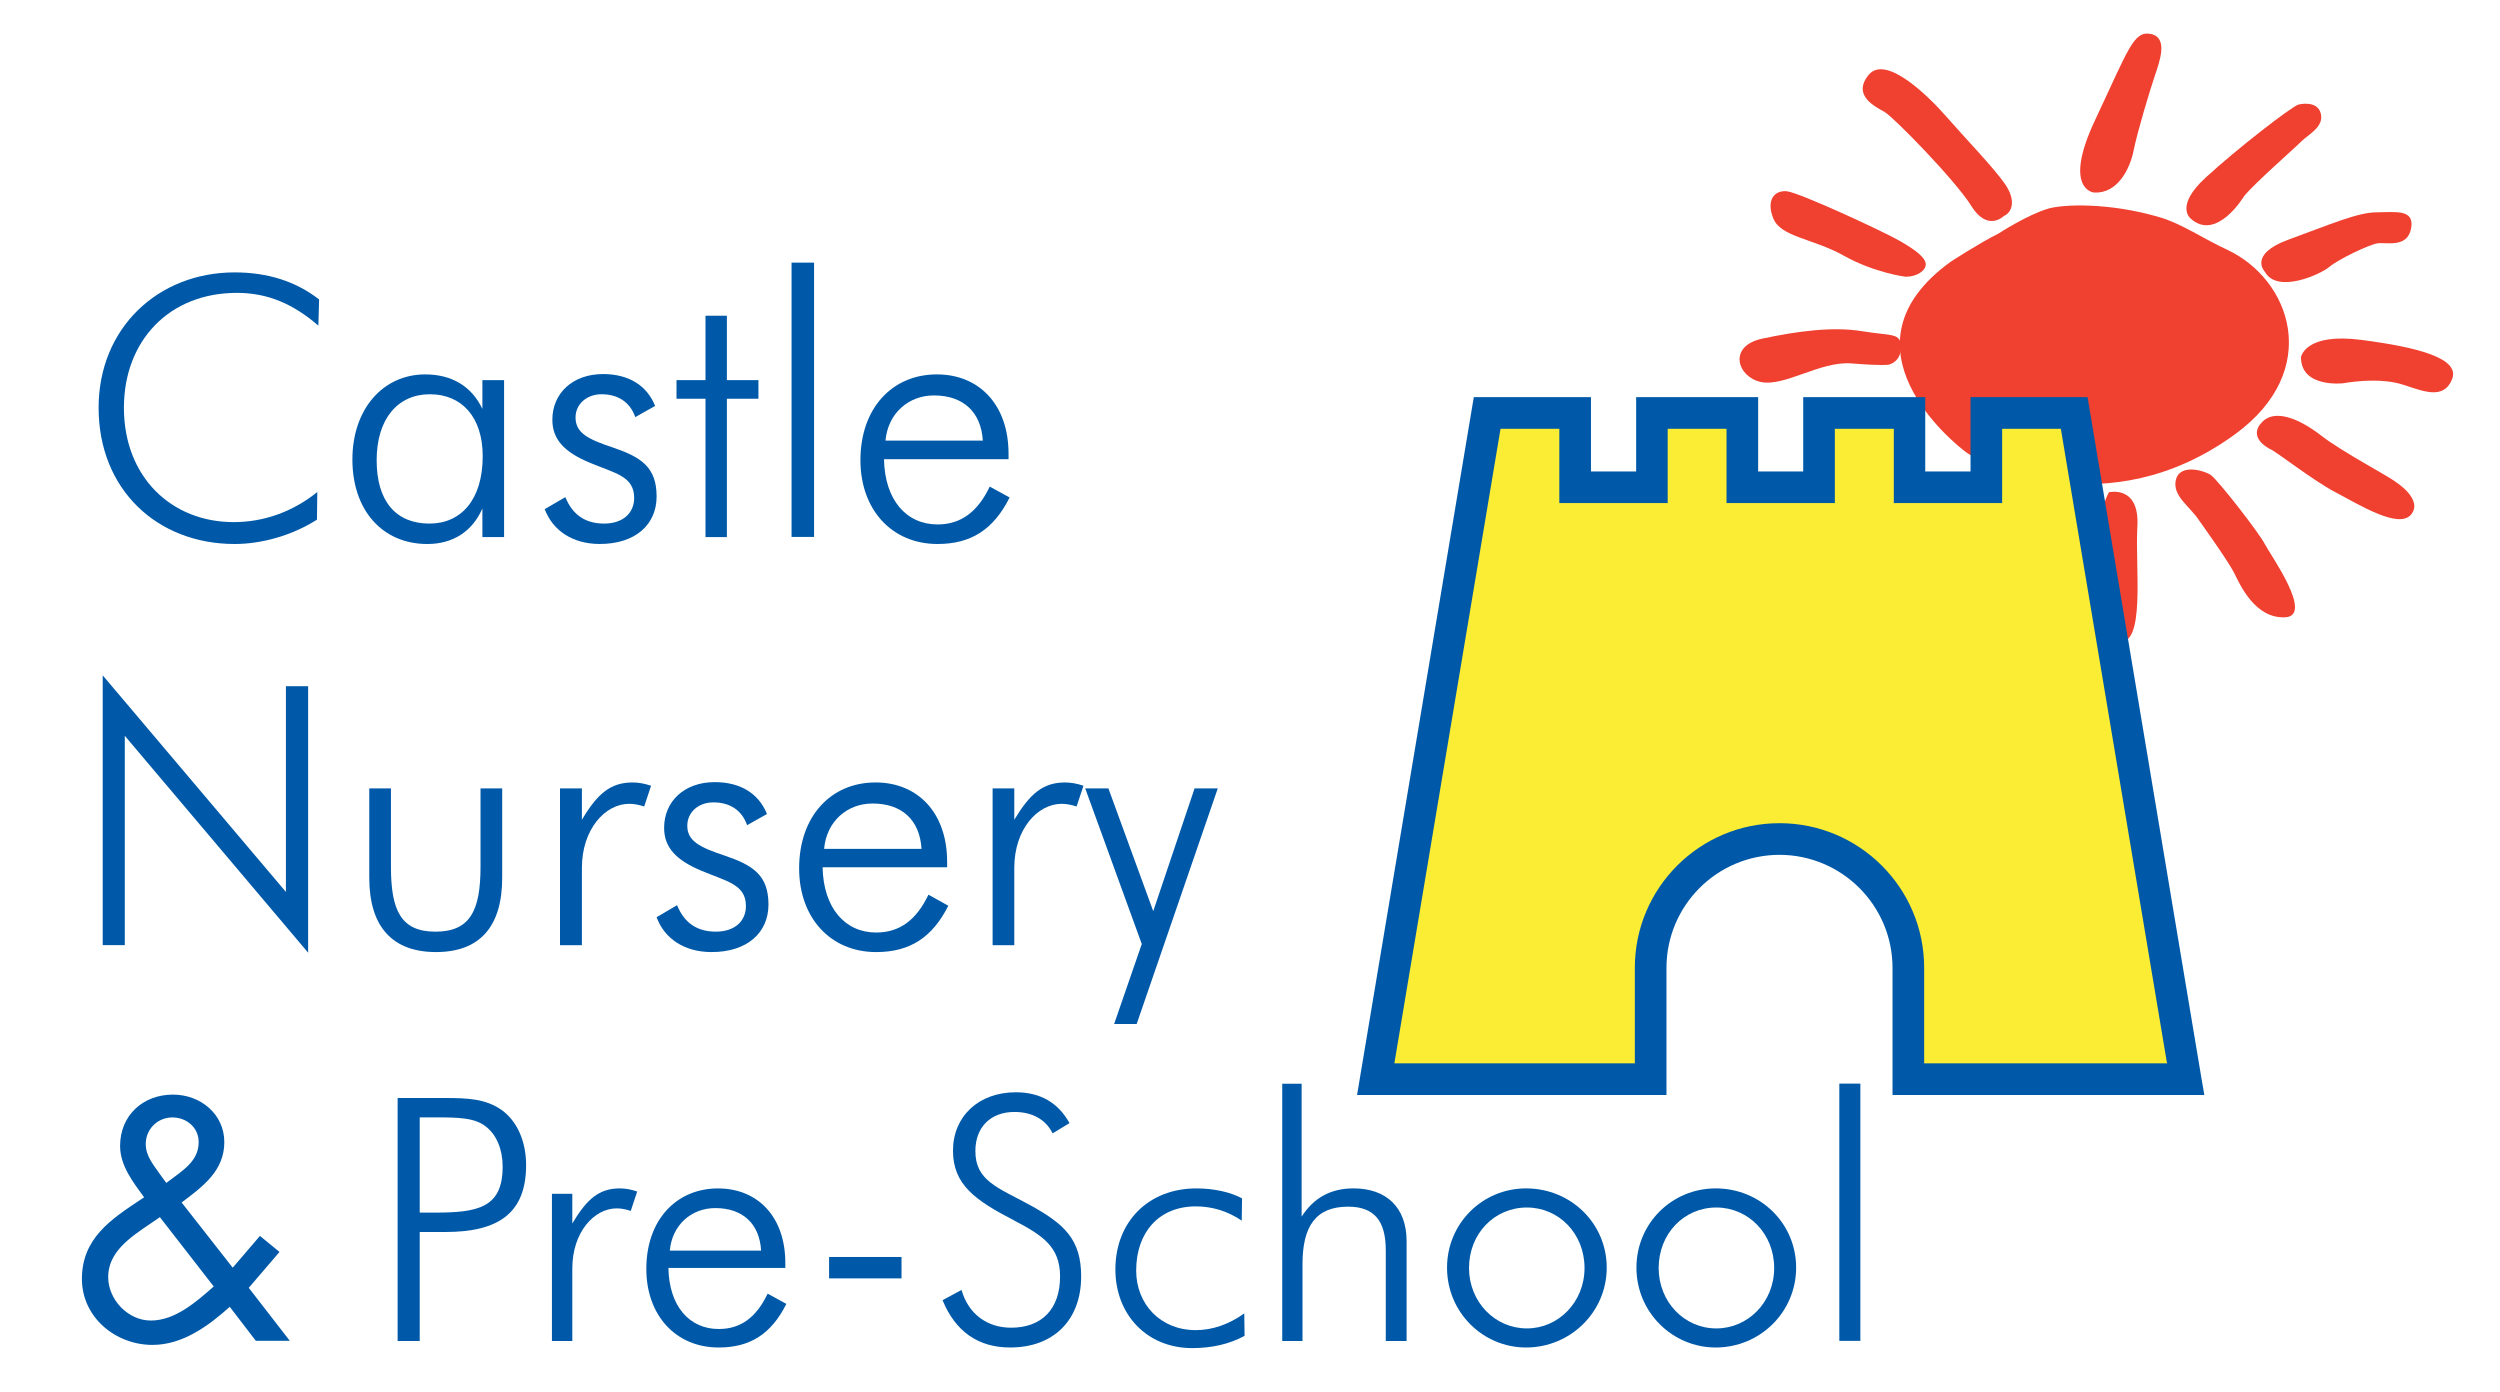 <?xml version="1.0" encoding="UTF-8" standalone="no"?>
<svg xmlns="http://www.w3.org/2000/svg" xmlns:xlink="http://www.w3.org/1999/xlink" xmlns:serif="http://www.serif.com/" viewBox="0 0 600 334" version="1.1" xml:space="preserve" style="fill-rule:evenodd;clip-rule:evenodd;stroke-linejoin:round;stroke-miterlimit:2;" width="600" height="334">
    <g transform="matrix(1,0,0,1,-2215,-182)">
        <g id="Castle_Nursery_and_Pre_School_Logo" transform="matrix(1.887,0,0,1.887,-1965.87,-161.381)">
            <rect x="2215.96" y="182" width="318.014" height="176.675" style="fill:none;"></rect>
            <g transform="matrix(1,0,0,1,-3.18,-1.59)">
                <g transform="matrix(3.345,0,0,3.345,2473.01,246.776)">
                    <path d="M0,-10.024C0,-10.024 1.082,-10.73 1.884,-10.966C2.44,-11.13 4.183,-11.208 6.122,-10.637C6.956,-10.393 7.829,-9.794 8.665,-9.412C11.11,-8.281 12.323,-4.828 8.996,-2.395C4.098,1.184 -0.711,-1.313 -1.222,-1.689C-1.743,-2.064 -6.262,-5.737 -1.833,-8.942C-1.833,-8.942 -0.752,-9.648 0,-10.024" style="fill:rgb(240,64,48);fill-rule:nonzero;"></path>
                </g>
                <g transform="matrix(3.345,0,0,3.345,2485.14,187.561)">
                    <path d="M0,6.126C0,6.126 -1.223,6.031 0.048,3.346C1.313,0.662 1.503,-0.045 2.164,0.098C2.825,0.24 2.494,1.133 2.304,1.698C2.114,2.264 1.643,3.817 1.503,4.524C1.362,5.23 0.892,6.171 0,6.126" style="fill:rgb(240,64,48);fill-rule:nonzero;"></path>
                </g>
                <g transform="matrix(3.345,0,0,3.345,2497.41,199.238)">
                    <path d="M0,3.622C0,3.622 -0.612,3.151 0.57,2.069C1.743,0.987 3.816,-0.616 4.098,-0.71C4.098,-0.71 4.808,-0.896 4.948,-0.38C5.088,0.139 4.478,0.421 4.197,0.703C3.916,0.987 2.454,2.259 2.031,2.775C2.031,2.775 0.991,4.518 0,3.622" style="fill:rgb(240,64,48);fill-rule:nonzero;"></path>
                </g>
                <g transform="matrix(3.345,0,0,3.345,2506.86,212.937)">
                    <path d="M0,1.553C0,1.553 -0.652,0.894 0.901,0.328C2.453,-0.237 3.536,-0.709 4.241,-0.709C4.948,-0.709 5.7,-0.849 5.559,-0.096C5.419,0.659 4.618,0.423 4.287,0.469C3.957,0.518 2.784,1.082 2.453,1.365C2.123,1.646 0.47,2.402 0,1.553" style="fill:rgb(240,64,48);fill-rule:nonzero;"></path>
                </g>
                <g transform="matrix(3.345,0,0,3.345,2511.45,231.358)">
                    <path d="M0,-0.706C0,-0.706 0.14,-1.648 2.304,-1.364C4.469,-1.082 6.072,-0.658 5.741,0.141C5.411,0.942 4.609,0.566 3.858,0.331C3.106,0.096 2.164,0.19 1.602,0.284C1.602,0.284 0,0.471 0,-0.706" style="fill:rgb(240,64,48);fill-rule:nonzero;"></path>
                </g>
                <g transform="matrix(3.345,0,0,3.345,2507.49,245.853)">
                    <path d="M0,-1.553C0,-1.553 -0.892,-1.979 -0.28,-2.59C0.191,-3.061 1.082,-2.73 1.933,-2.074C2.784,-1.413 4.523,-0.516 4.808,-0.281C4.808,-0.281 5.841,0.376 5.37,0.942C4.899,1.508 3.396,0.566 2.495,0.095C1.603,-0.376 0.24,-1.458 0,-1.553" style="fill:rgb(240,64,48);fill-rule:nonzero;"></path>
                </g>
                <g transform="matrix(3.345,0,0,3.345,2498.52,255.003)">
                    <path d="M0,-1.558C0,-1.558 1.082,-0.05 1.322,0.421C1.553,0.891 2.123,2.164 3.255,2.114C4.38,2.069 2.684,-0.286 2.495,-0.662C2.313,-1.041 0.711,-3.111 0.43,-3.301C0.14,-3.487 -0.752,-3.722 -0.892,-3.111C-1.032,-2.5 -0.372,-2.124 0,-1.558" style="fill:rgb(240,64,48);fill-rule:nonzero;"></path>
                </g>
                <g transform="matrix(3.345,0,0,3.345,2487.02,264.906)">
                    <path d="M0,-5.601C0,-5.601 1.182,-5.886 1.082,-4.283C0.992,-2.681 1.413,0.285 0.33,0.095C-0.751,-0.091 -0.751,-4.188 0,-5.601" style="fill:rgb(240,64,48);fill-rule:nonzero;"></path>
                </g>
                <g transform="matrix(3.345,0,0,3.345,2459,227.896)">
                    <path d="M0,0.613C0,0.613 -0.24,0.66 -1.413,0.564C-2.594,0.47 -3.957,1.461 -4.853,1.271C-5.75,1.084 -6.126,-0.093 -4.808,-0.377C-3.486,-0.658 -2.123,-0.848 -0.991,-0.658C0.141,-0.472 0.471,-0.612 0.471,-0.046C0.471,0.52 0,0.613 0,0.613" style="fill:rgb(240,64,48);fill-rule:nonzero;"></path>
                </g>
                <g transform="matrix(3.345,0,0,3.345,2461.18,207.735)">
                    <path d="M0,3.296C0,3.296 -1.172,3.156 -2.354,2.495C-3.527,1.838 -4.75,1.788 -5.034,1.082C-5.32,0.376 -4.99,0 -4.519,0.046C-4.048,0.095 -0.892,1.553 -0.231,1.931C0.43,2.309 0.761,2.589 0.761,2.825C0.761,3.061 0.43,3.296 0,3.296" style="fill:rgb(240,64,48);fill-rule:nonzero;"></path>
                </g>
                <g transform="matrix(3.345,0,0,3.345,2473.65,192.463)">
                    <path d="M0,5.554C0,5.554 -0.611,6.168 -1.23,5.177C-1.842,4.189 -4.197,1.787 -4.527,1.6C-4.849,1.409 -5.791,0.987 -5.139,0.187C-4.478,-0.614 -2.825,1.034 -2.172,1.787C-1.512,2.542 -0.381,3.719 0.042,4.33C0.471,4.942 0.331,5.412 0,5.554" style="fill:rgb(240,64,48);fill-rule:nonzero;"></path>
                </g>
                <g transform="matrix(3.345,0,0,3.345,2496.8,236.085)">
                    <path d="M0,25.332L-4.238,0L-7.584,0L-7.584,2.825L-10.509,2.825L-10.509,0L-13.945,0L-13.945,2.825L-16.862,2.825L-16.862,0L-20.298,0L-20.298,2.825L-23.218,2.825L-23.218,0L-26.564,0L-30.802,25.332L-20.347,25.332L-20.347,21.094C-20.347,18.392 -18.156,16.2 -15.448,16.2C-12.746,16.2 -10.549,18.392 -10.549,21.094L-10.549,25.332L0,25.332Z" style="fill:rgb(250,237,51);fill-rule:nonzero;"></path>
                </g>
                <g transform="matrix(3.345,0,0,3.345,2459.5,234.071)">
                    <path d="M0,26.535L0,21.696C-0.004,19.326 -1.928,17.407 -4.297,17.403C-6.672,17.407 -8.591,19.326 -8.595,21.696L-8.595,26.535L-20.36,26.535L-15.921,0L-11.466,0L-11.466,2.826L-9.748,2.826L-9.748,0L-5.109,0L-5.109,2.826L-3.396,2.826L-3.396,0L1.244,0L1.244,2.826L2.966,2.826L2.966,0L7.416,0L11.736,25.839L11.15,25.934L11.15,25.332L11.15,25.934L11.736,25.839L11.856,26.535L0,26.535ZM1.203,21.696L1.203,25.332L10.437,25.332L6.4,1.204L4.168,1.204L4.168,4.029L0.049,4.029L0.049,1.204L-2.193,1.204L-2.193,4.029L-6.312,4.029L-6.312,1.204L-8.549,1.204L-8.549,4.029L-12.669,4.029L-12.669,1.204L-14.905,1.204L-18.942,25.332L-9.798,25.332L-9.798,21.696C-9.798,18.661 -7.333,16.201 -4.297,16.2C-1.262,16.201 1.202,18.661 1.203,21.696" style="fill:rgb(0,89,168);fill-rule:nonzero;"></path>
                </g>
                <g transform="matrix(3.361,0,0,3.361,2248.93,250.146)">
                    <path d="M0,-8.728C-2.563,-8.728 -4.276,-6.918 -4.276,-4.38C-4.276,-1.763 -2.48,-0.053 -0.123,-0.053C1,-0.053 2.097,-0.431 3.042,-1.192L3.029,-0.146C2.083,0.457 0.93,0.775 -0.083,0.775C-3.028,0.775 -5.234,-1.296 -5.234,-4.38C-5.234,-7.397 -2.986,-9.503 -0.083,-9.503C1.164,-9.503 2.233,-9.162 3.11,-8.479L3.082,-7.488C2.125,-8.318 1.152,-8.728 0,-8.728" style="fill:rgb(0,89,168);fill-rule:nonzero;"></path>
                </g>
                <g transform="matrix(3.361,0,0,3.361,2280.15,235.698)">
                    <path d="M0,3.73C-0.384,4.608 -1.124,5.074 -2.083,5.074C-3.783,5.074 -4.919,3.799 -4.919,1.876C-4.919,-0.038 -3.756,-1.344 -2.165,-1.344C-1.166,-1.344 -0.41,-0.902 0,-0.038L0,-1.128L0.821,-1.128L0.821,4.812L0,4.812L0,3.73ZM-2.002,4.301C-0.808,4.301 0.012,3.401 0.012,1.751C0.012,0.272 -0.78,-0.593 -1.987,-0.593C-3.193,-0.593 -4.001,0.329 -4.001,1.903C-4.001,3.455 -3.275,4.301 -2.002,4.301" style="fill:rgb(0,89,168);fill-rule:nonzero;"></path>
                </g>
                <g transform="matrix(3.361,0,0,3.361,2290.7,237.096)">
                    <path d="M0,2.884C0.274,3.555 0.756,3.885 1.468,3.885C2.179,3.885 2.605,3.487 2.605,2.916C2.605,2.088 1.878,1.983 0.933,1.585C-0.027,1.187 -0.491,0.708 -0.491,-0.043C-0.491,-1.044 0.274,-1.773 1.428,-1.773C2.385,-1.773 3.084,-1.351 3.398,-0.566L2.646,-0.144C2.453,-0.703 2.002,-1.009 1.371,-1.009C0.797,-1.009 0.386,-0.623 0.386,-0.132C0.386,0.459 0.865,0.696 1.798,1.006C2.864,1.368 3.454,1.746 3.454,2.86C3.454,3.918 2.658,4.657 1.303,4.657C0.274,4.657 -0.478,4.147 -0.78,3.339L0,2.884Z" style="fill:rgb(0,89,168);fill-rule:nonzero;"></path>
                </g>
                <g transform="matrix(3.361,0,0,3.361,2304.84,241.316)">
                    <path d="M0,-2.095L0,-2.799L1.097,-2.799L1.097,-5.236L1.906,-5.236L1.906,-2.799L3.1,-2.799L3.1,-2.095L1.906,-2.095L1.906,3.141L1.097,3.141L1.097,-2.095L0,-2.095Z" style="fill:rgb(0,89,168);fill-rule:nonzero;"></path>
                </g>
                <g transform="matrix(3.361,0,0,3.361,1366.8,-80.551)">
                    <rect x="283.449" y="88.52" width="0.852" height="10.38" style="fill:rgb(0,89,168);"></rect>
                </g>
                <g transform="matrix(3.361,0,0,3.361,2331.23,241.965)">
                    <path d="M0,0C0.029,1.548 0.848,2.469 2.027,2.469C2.919,2.469 3.551,1.982 4.001,1.037L4.753,1.449C4.15,2.654 3.302,3.209 2.027,3.209C0.289,3.209 -0.892,1.902 -0.892,0.038C-0.892,-1.934 0.313,-3.209 1.999,-3.209C3.603,-3.209 4.713,-2.06 4.713,-0.205L4.713,0L0,0ZM1.89,-2.413C0.933,-2.413 0.15,-1.742 0.056,-0.703L3.74,-0.703C3.671,-1.798 2.988,-2.413 1.89,-2.413" style="fill:rgb(0,89,168);fill-rule:nonzero;"></path>
                </g>
                <g transform="matrix(3.361,0,0,3.361,2231.86,304.733)">
                    <path d="M0,-10.496L6.933,-2.3L6.933,-10.086L7.774,-10.086L7.774,0L0.836,-8.208L0.836,-0.286L0,-0.286L0,-10.496Z" style="fill:rgb(0,89,168);fill-rule:nonzero;"></path>
                </g>
                <g transform="matrix(3.361,0,0,3.361,2268.52,294.703)">
                    <path d="M0,-0.273C0,1.38 0.374,2.188 1.685,2.188C3.004,2.188 3.39,1.38 3.39,-0.273L3.39,-3.233L4.21,-3.233L4.21,0.149C4.21,2.015 3.346,2.96 1.705,2.96C0.068,2.96 -0.82,2.015 -0.82,0.149L-0.82,-3.233L0,-3.233L0,-0.273Z" style="fill:rgb(0,89,168);fill-rule:nonzero;"></path>
                </g>
                <g transform="matrix(3.361,0,0,3.361,2299.24,303.774)">
                    <path d="M0,-6.157C0.238,-6.157 0.467,-6.113 0.704,-6.032L0.443,-5.248C0.238,-5.316 0.044,-5.349 -0.125,-5.349C-1.037,-5.349 -1.914,-4.384 -1.914,-2.924L-1.914,0L-2.743,0L-2.743,-5.932L-1.914,-5.932L-1.914,-4.746C-1.331,-5.727 -0.832,-6.157 0,-6.157" style="fill:rgb(0,89,168);fill-rule:nonzero;"></path>
                </g>
                <g transform="matrix(3.361,0,0,3.361,2304.91,289)">
                    <path d="M0,2.883C0.274,3.554 0.757,3.884 1.468,3.884C2.184,3.884 2.606,3.487 2.606,2.915C2.606,2.095 1.878,1.982 0.933,1.584C-0.024,1.186 -0.49,0.708 -0.49,-0.044C-0.49,-1.046 0.274,-1.774 1.426,-1.774C2.39,-1.774 3.085,-1.352 3.403,-0.567L2.65,-0.145C2.458,-0.704 2.003,-1.008 1.376,-1.008C0.797,-1.008 0.387,-0.624 0.387,-0.124C0.387,0.458 0.865,0.695 1.798,1.005C2.868,1.367 3.459,1.744 3.459,2.859C3.459,3.917 2.663,4.657 1.307,4.657C0.274,4.657 -0.478,4.146 -0.775,3.338L0,2.883Z" style="fill:rgb(0,89,168);fill-rule:nonzero;"></path>
                </g>
                <g transform="matrix(3.361,0,0,3.361,2323.42,293.864)">
                    <path d="M0,0.001C0.032,1.549 0.853,2.47 2.027,2.47C2.924,2.47 3.551,1.989 4.006,1.038L4.757,1.456C4.154,2.658 3.302,3.21 2.027,3.21C0.289,3.21 -0.888,1.902 -0.888,0.044C-0.888,-1.934 0.318,-3.209 2.003,-3.209C3.607,-3.209 4.713,-2.059 4.713,-0.204L4.713,0.001L0,0.001ZM1.89,-2.412C0.933,-2.412 0.15,-1.741 0.057,-0.695L3.744,-0.695C3.676,-1.797 2.993,-2.412 1.89,-2.412" style="fill:rgb(0,89,168);fill-rule:nonzero;"></path>
                </g>
                <g transform="matrix(3.361,0,0,3.361,2354.26,303.774)">
                    <path d="M0,-6.157C0.23,-6.157 0.462,-6.113 0.696,-6.032L0.435,-5.248C0.23,-5.316 0.036,-5.349 -0.125,-5.349C-1.045,-5.349 -1.922,-4.384 -1.922,-2.924L-1.922,0L-2.742,0L-2.742,-5.932L-1.922,-5.932L-1.922,-4.746C-1.331,-5.727 -0.841,-6.157 0,-6.157" style="fill:rgb(0,89,168);fill-rule:nonzero;"></path>
                </g>
                <g transform="matrix(3.361,0,0,3.361,2359.77,313.801)">
                    <path d="M0,-8.915L1.697,-4.27L3.261,-8.915L4.139,-8.915L1.07,0L0.217,0L1.263,-3.027L-0.877,-8.915L0,-8.915Z" style="fill:rgb(0,89,168);fill-rule:nonzero;"></path>
                </g>
                <g transform="matrix(3.361,0,0,3.361,2248.02,327.623)">
                    <path d="M0,6.59C-0.813,7.318 -1.785,8.031 -2.926,8.031C-4.32,8.031 -5.595,6.991 -5.595,5.532C-5.595,3.999 -4.49,3.27 -3.349,2.518L-3.241,2.446C-3.652,1.88 -4.15,1.255 -4.15,0.502C-4.15,-0.65 -3.289,-1.441 -2.149,-1.441C-1.116,-1.441 -0.206,-0.711 -0.206,0.358C-0.206,1.449 -1.03,2.045 -1.821,2.642L0.112,5.109L1.142,3.906L1.882,4.513L0.719,5.871L2.272,7.876L0.986,7.876L0,6.59ZM-3.081,3.494C-3.775,3.968 -4.601,4.524 -4.601,5.459C-4.601,6.323 -3.847,7.109 -2.986,7.109C-2.063,7.109 -1.261,6.395 -0.607,5.82L-2.644,3.197L-3.081,3.494ZM-2.318,1.84C-1.796,1.438 -1.177,1.088 -1.177,0.358C-1.177,-0.198 -1.637,-0.577 -2.171,-0.577C-2.731,-0.577 -3.179,-0.136 -3.179,0.43C-3.179,0.893 -2.875,1.233 -2.623,1.598L-2.402,1.901L-2.318,1.84Z" style="fill:rgb(0,89,168);fill-rule:nonzero;"></path>
                </g>
                <g transform="matrix(3.361,0,0,3.361,2269.37,354.117)">
                    <path d="M0,-9.195L1.788,-9.195C2.663,-9.195 3.345,-9.164 3.95,-8.731C4.516,-8.321 4.862,-7.558 4.862,-6.66C4.862,-4.846 3.831,-4.124 1.802,-4.124L0.836,-4.124L0.836,0L0,0L0,-9.195ZM1.403,-4.858C3.037,-4.858 3.974,-5.04 3.974,-6.595C3.974,-7.253 3.744,-7.792 3.357,-8.1C2.933,-8.45 2.315,-8.462 1.403,-8.462L0.836,-8.462L0.836,-4.858L1.403,-4.858Z" style="fill:rgb(0,89,168);fill-rule:nonzero;"></path>
                </g>
                <g transform="matrix(3.361,0,0,3.361,2297.63,354.116)">
                    <path d="M0,-5.774C0.22,-5.774 0.437,-5.732 0.657,-5.655L0.414,-4.922C0.22,-4.987 0.042,-5.018 -0.114,-5.018C-0.977,-5.018 -1.798,-4.112 -1.798,-2.741L-1.798,0L-2.569,0L-2.569,-5.569L-1.798,-5.569L-1.798,-4.447C-1.247,-5.374 -0.783,-5.774 0,-5.774" style="fill:rgb(0,89,168);fill-rule:nonzero;"></path>
                </g>
                <g transform="matrix(3.361,0,0,3.361,2303.81,344.829)">
                    <path d="M0,0C0.026,1.451 0.798,2.31 1.904,2.31C2.739,2.31 3.33,1.866 3.755,0.972L4.463,1.36C3.896,2.493 3.097,3.01 1.904,3.01C0.269,3.01 -0.836,1.784 -0.836,0.034C-0.836,-1.813 0.296,-3.01 1.878,-3.01C3.383,-3.01 4.424,-1.931 4.424,-0.194L4.424,0L0,0ZM1.775,-2.266C0.874,-2.266 0.14,-1.631 0.053,-0.658L3.508,-0.658C3.447,-1.684 2.801,-2.266 1.775,-2.266" style="fill:rgb(0,89,168);fill-rule:nonzero;"></path>
                </g>
                <g transform="matrix(3.361,0,0,3.361,1341.86,80.736)">
                    <rect x="292.29" y="78.16" width="2.741" height="0.81" style="fill:rgb(0,89,168);"></rect>
                </g>
                <g transform="matrix(3.361,0,0,3.361,2341.09,329.804)">
                    <path d="M0,5.302C0.259,6.218 0.977,6.731 1.874,6.731C3.038,6.731 3.729,6.025 3.729,4.793C3.729,3.66 3.06,3.234 1.981,2.668C0.524,1.912 -0.323,1.319 -0.323,0.034C-0.323,-1.262 0.642,-2.178 2.056,-2.178C2.984,-2.178 3.664,-1.778 4.086,-1.011L3.447,-0.623C3.189,-1.153 2.671,-1.433 2.002,-1.433C1.095,-1.433 0.524,-0.851 0.524,0.046C0.524,1.167 1.365,1.424 2.562,2.075C3.911,2.809 4.527,3.402 4.527,4.793C4.527,6.435 3.492,7.48 1.84,7.48C0.631,7.48 -0.232,6.876 -0.718,5.69L0,5.302Z" style="fill:rgb(0,89,168);fill-rule:nonzero;"></path>
                </g>
                <g transform="matrix(3.361,0,0,3.361,2370.89,352.736)">
                    <path d="M0,-4.683C-1.394,-4.683 -2.257,-3.702 -2.257,-2.255C-2.257,-0.992 -1.349,0 0,0C0.625,0 1.251,-0.217 1.833,-0.632L1.845,0.216C1.274,0.528 0.605,0.68 -0.14,0.68C-1.846,0.68 -3.044,-0.582 -3.044,-2.299C-3.044,-4.101 -1.793,-5.363 0.02,-5.363C0.689,-5.363 1.305,-5.223 1.749,-4.987L1.737,-4.144C1.209,-4.5 0.625,-4.683 0,-4.683" style="fill:rgb(0,89,168);fill-rule:nonzero;"></path>
                </g>
                <g transform="matrix(3.361,0,0,3.361,2381.88,354.117)">
                    <path d="M0,-9.735L0.734,-9.735L0.734,-4.706C1.197,-5.428 1.847,-5.775 2.698,-5.775C3.93,-5.775 4.706,-5.063 4.706,-3.779L4.706,0L3.918,0L3.918,-3.433C3.918,-4.54 3.486,-5.083 2.493,-5.083C1.273,-5.083 0.767,-4.349 0.767,-2.905L0.767,0L0,0L0,-9.735Z" style="fill:rgb(0,89,168);fill-rule:nonzero;"></path>
                </g>
                <g transform="matrix(3.361,0,0,3.361,2402.84,344.866)">
                    <path d="M0,-0.023C0,-1.695 1.338,-3.022 2.991,-3.022C4.688,-3.022 6.043,-1.695 6.043,-0.023C6.043,1.662 4.663,2.999 2.991,2.999C1.36,2.999 0,1.673 0,-0.023M5.203,-0.011C5.203,-1.309 4.23,-2.299 3.022,-2.299C1.793,-2.299 0.832,-1.309 0.832,-0.011C0.832,1.273 1.813,2.277 3.022,2.277C4.21,2.277 5.203,1.285 5.203,-0.011" style="fill:rgb(0,89,168);fill-rule:nonzero;"></path>
                </g>
                <g transform="matrix(3.361,0,0,3.361,2426.93,344.866)">
                    <path d="M0,-0.023C0,-1.695 1.338,-3.022 2.999,-3.022C4.694,-3.022 6.043,-1.695 6.043,-0.023C6.043,1.662 4.672,2.999 2.999,2.999C1.369,2.999 0,1.673 0,-0.023M5.212,-0.011C5.212,-1.309 4.231,-2.299 3.022,-2.299C1.802,-2.299 0.841,-1.309 0.841,-0.011C0.841,1.273 1.813,2.277 3.022,2.277C4.22,2.277 5.212,1.285 5.212,-0.011" style="fill:rgb(0,89,168);fill-rule:nonzero;"></path>
                </g>
                <g transform="matrix(3.361,0,0,3.361,1341.86,66.636)">
                    <rect x="330.519" y="75.795" width="0.796" height="9.735" style="fill:rgb(0,89,168);"></rect>
                </g>
            </g>
        </g>
    </g>
</svg>

